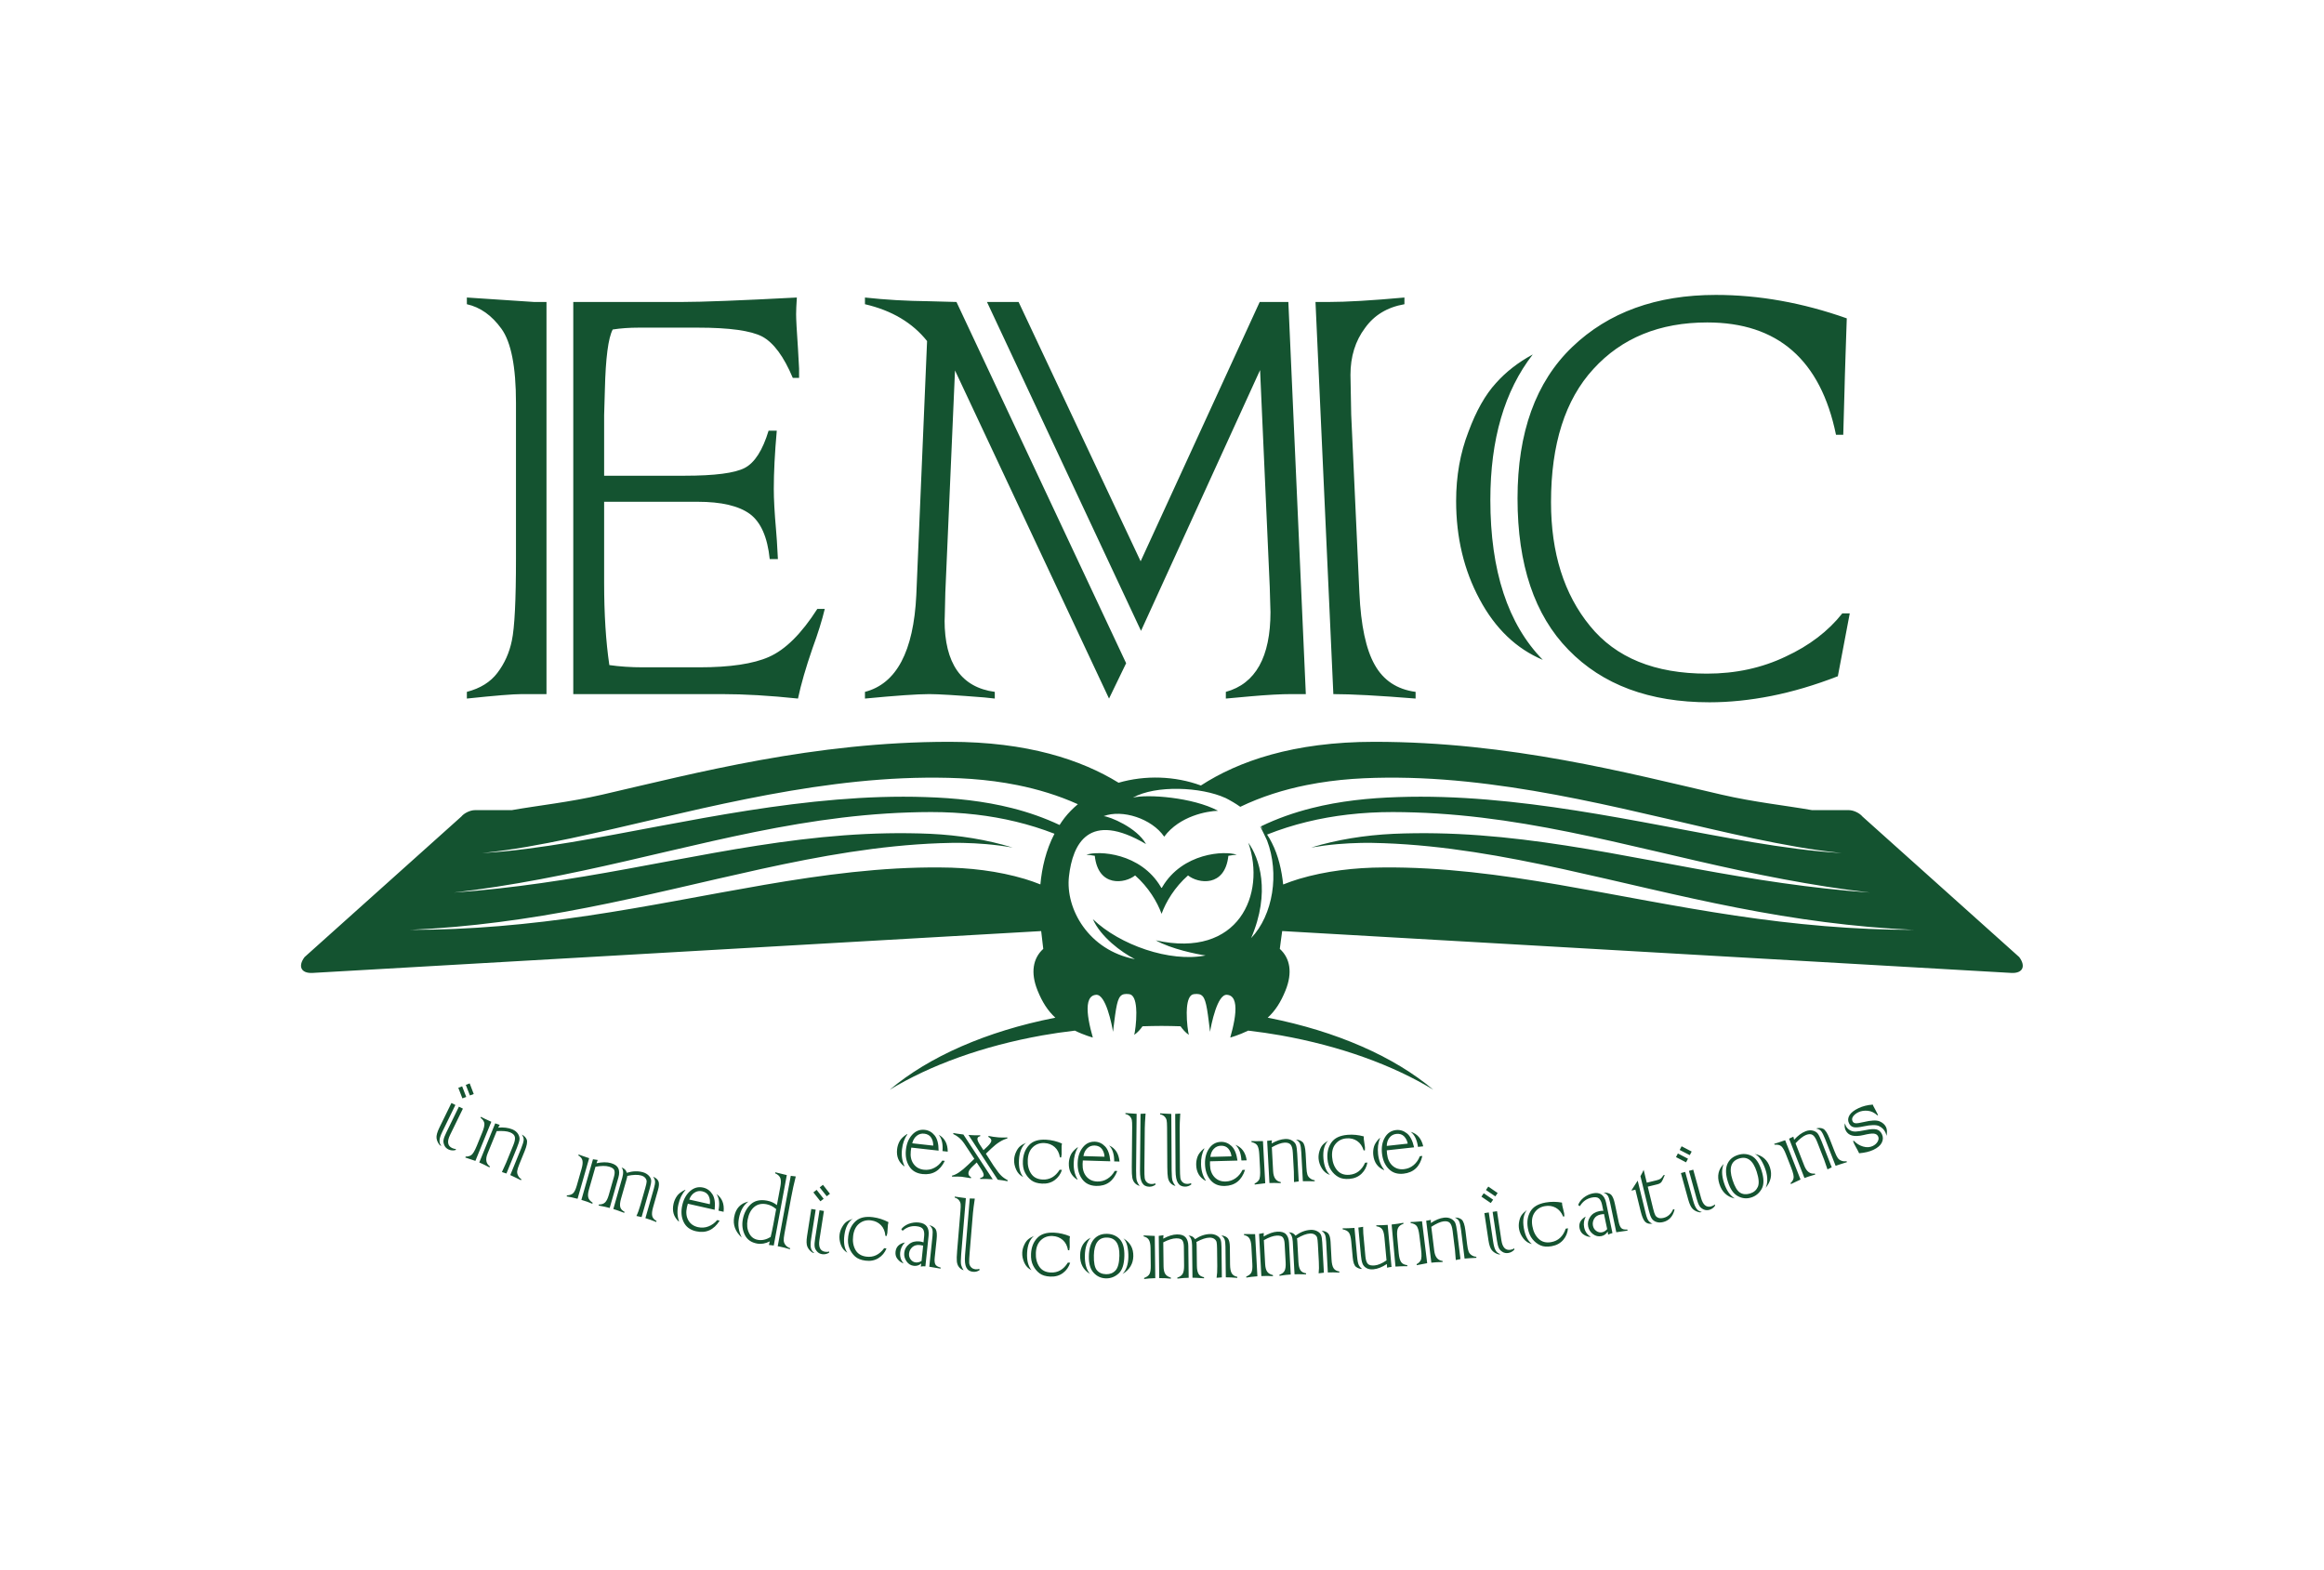 <?xml version="1.0" encoding="utf-8"?>
<!-- Generator: Adobe Illustrator 29.2.1, SVG Export Plug-In . SVG Version: 9.03 Build 55982)  -->
<svg version="1.2" baseProfile="tiny" id="レイヤー_1"
	 xmlns="http://www.w3.org/2000/svg" xmlns:xlink="http://www.w3.org/1999/xlink" x="0px" y="0px"
	 viewBox="0 0 419.528 283.465" overflow="visible" xml:space="preserve">
<g>
	<path fill="#145330" d="M163.275,210.493l-0.05,0.059c-1.001-0.735-1.428-1.763-1.281-3.08
		c0.057-0.511,0.207-0.992,0.452-1.445c0.244-0.453,0.697-0.887,1.36-1.301l0.047,0.059
		c-0.532,0.723-0.858,1.626-0.979,2.71C162.698,208.62,162.849,209.62,163.275,210.493z
		 M169.436,207.726l-4.931-0.551c-0.054,0.354-0.085,0.568-0.094,0.646
		c-0.103,0.921,0.066,1.689,0.507,2.305c0.441,0.609,1.066,0.959,1.874,1.049
		c0.666,0.074,1.288-0.039,1.867-0.341c0.578-0.301,1.058-0.739,1.438-1.313l0.457,0.051
		c-0.86,1.791-2.204,2.584-4.031,2.38c-1.099-0.122-1.902-0.6-2.412-1.431
		c-0.511-0.824-0.701-1.817-0.571-2.979c0.124-1.119,0.505-2.021,1.141-2.703
		c0.627-0.676,1.381-0.965,2.259-0.866c0.709,0.079,1.303,0.414,1.782,1.005
		C169.194,205.561,169.433,206.477,169.436,207.726z M164.679,206.399l3.783,0.422
		c0.021-0.515-0.095-0.986-0.348-1.416c-0.268-0.432-0.692-0.68-1.272-0.744
		c-0.518-0.059-0.974,0.074-1.368,0.396C165.079,205.378,164.814,205.826,164.679,206.399z
		 M171.084,207.91l-0.945-0.105c0.108-1.294-0.123-2.277-0.693-2.95
		C170.533,205.455,171.079,206.474,171.084,207.91z M173.91,204.813l5.299,8.087
		c-0.811-0.061-1.567-0.079-2.271-0.059l0.017-0.191c0.392-0.068,0.599-0.233,0.62-0.496
		c0.02-0.235-0.165-0.644-0.554-1.227l-0.706-1.066l-0.804,0.771
		c-0.435,0.408-0.665,0.778-0.692,1.112c-0.028,0.341,0.129,0.598,0.473,0.769l-0.016,0.192
		c-0.917-0.162-1.481-0.251-1.694-0.269c-0.398-0.033-0.974-0.037-1.727-0.014l0.016-0.192
		c0.712-0.134,1.666-0.774,2.862-1.92l1.153-1.107l-1.841-2.791
		c-0.489-0.741-1.145-1.303-1.964-1.686l0.015-0.181C172.328,204.6,172.933,204.689,173.91,204.813z
		 M180.114,212.974l-5.288-8.086l0.319,0.026c0.562,0.046,1.165,0.057,1.812,0.031l-0.016,0.181
		c-0.312,0.061-0.479,0.208-0.497,0.442c-0.02,0.228,0.12,0.575,0.418,1.043l0.677,1.032
		l0.722-0.681c0.442-0.429,0.675-0.768,0.695-1.016c0.021-0.256-0.157-0.489-0.533-0.699l0.016-0.181
		c0.54,0.123,1.151,0.213,1.834,0.27c0.362,0.029,0.888,0.033,1.576,0.012l-0.016,0.181
		c-0.906,0.24-1.864,0.841-2.873,1.802l-0.99,0.948l1.416,2.21l0.241,0.331
		c0.433,0.65,0.805,1.125,1.116,1.422c0.298,0.297,0.684,0.568,1.156,0.814l-0.016,0.191
		c-0.204-0.045-0.512-0.1-0.926-0.162C180.545,213.024,180.264,212.987,180.114,212.974z M185.218,206.311
		c-0.771,0.629-1.194,1.651-1.273,3.067c-0.074,1.353,0.183,2.392,0.771,3.117
		c-0.577-0.282-1.002-0.727-1.275-1.335c-0.28-0.622-0.403-1.232-0.37-1.83
		c0.026-0.47,0.14-0.921,0.343-1.352c0.195-0.433,0.42-0.763,0.676-0.991
		C184.351,206.752,184.727,206.527,185.218,206.311z M191.289,211.177l0.416,0.023
		c-0.25,0.771-0.688,1.386-1.312,1.844c-0.64,0.472-1.408,0.683-2.306,0.633
		c-0.812-0.045-1.45-0.244-1.916-0.599c-0.479-0.361-0.86-0.829-1.143-1.401
		c-0.297-0.58-0.422-1.291-0.375-2.131c0.064-1.167,0.438-2.11,1.12-2.829
		c0.668-0.72,1.692-1.042,3.073-0.966c0.968,0.054,1.92,0.281,2.854,0.683
		c-0.004,0.071-0.017,0.171-0.038,0.298c-0.012,0.078-0.019,0.142-0.021,0.191
		c-0.014,0.242-0.014,0.567,0,0.975c0.008,0.243,0.009,0.411,0.004,0.504
		c-0.007,0.121-0.035,0.305-0.084,0.552l-0.225-0.012c-0.127-0.793-0.442-1.413-0.946-1.862
		c-0.497-0.441-1.108-0.683-1.834-0.723c-0.826-0.046-1.521,0.194-2.086,0.72
		c-0.571,0.519-0.884,1.279-0.939,2.283c-0.055,0.981,0.142,1.813,0.59,2.495
		c0.441,0.675,1.128,1.037,2.061,1.089C189.47,213.015,190.506,212.426,191.289,211.177z
		 M194.515,212.904l-0.044,0.063c-1.058-0.652-1.566-1.642-1.527-2.967
		c0.016-0.513,0.127-1.005,0.333-1.477c0.207-0.472,0.624-0.941,1.251-1.407l0.053,0.055
		c-0.473,0.764-0.725,1.69-0.758,2.78C193.788,211.084,194.019,212.069,194.515,212.904z
		 M200.433,209.647l-4.96-0.148c-0.024,0.356-0.038,0.573-0.041,0.651
		c-0.027,0.927,0.203,1.679,0.692,2.257c0.489,0.57,1.14,0.868,1.952,0.893
		c0.67,0.021,1.281-0.144,1.834-0.49c0.552-0.348,0.994-0.822,1.326-1.426l0.459,0.014
		c-0.711,1.854-1.986,2.754-3.824,2.698c-1.105-0.032-1.945-0.443-2.521-1.23
		c-0.576-0.78-0.846-1.755-0.812-2.924c0.034-1.125,0.34-2.054,0.918-2.786
		c0.571-0.725,1.299-1.073,2.182-1.047c0.713,0.021,1.332,0.308,1.857,0.858
		C200.015,207.509,200.327,208.403,200.433,209.647z M195.582,208.71l3.805,0.113
		c-0.02-0.514-0.174-0.975-0.461-1.383c-0.302-0.408-0.745-0.621-1.329-0.639
		c-0.52-0.016-0.964,0.152-1.331,0.506C195.898,207.661,195.671,208.128,195.582,208.71z
		 M202.089,209.697l-0.951-0.028c0.003-1.298-0.307-2.26-0.93-2.885
		C201.341,207.295,201.968,208.267,202.089,209.697z M205.183,201.076l-0.097,10.201
		c-0.009,0.969,0.038,1.604,0.143,1.904c0.104,0.308,0.271,0.612,0.504,0.914
		c-0.391-0.118-0.691-0.303-0.903-0.554c-0.212-0.237-0.354-0.557-0.43-0.956
		c-0.067-0.357-0.097-0.992-0.089-1.904l0.068-7.164c0.006-0.649-0.015-1.088-0.062-1.316
		c-0.055-0.257-0.181-0.486-0.378-0.688c-0.198-0.202-0.457-0.333-0.777-0.393l0.002-0.182
		c0.221,0.002,0.56,0.026,1.015,0.073C204.406,201.036,204.741,201.057,205.183,201.076z
		 M208.55,213.63l0.052,0.225c-0.338,0.261-0.714,0.389-1.127,0.385
		c-0.585-0.005-1.014-0.234-1.287-0.686c-0.274-0.444-0.406-1.198-0.396-2.261l0.097-10.211
		c0.428-0.011,0.73-0.025,0.909-0.045c-0.09,1.218-0.138,2.095-0.143,2.629l-0.068,7.164
		c-0.008,0.877,0.008,1.477,0.048,1.797c0.039,0.329,0.169,0.594,0.388,0.796
		c0.212,0.216,0.511,0.325,0.896,0.329C208.124,213.754,208.335,213.713,208.55,213.63z
		 M211.443,201.096l0.062,10.202c0.007,0.969,0.063,1.604,0.173,1.902
		c0.108,0.306,0.281,0.607,0.519,0.905c-0.393-0.111-0.697-0.291-0.912-0.54
		c-0.216-0.233-0.363-0.55-0.444-0.948c-0.073-0.356-0.113-0.99-0.119-1.903l-0.043-7.164
		c-0.005-0.648-0.032-1.087-0.083-1.315c-0.059-0.256-0.188-0.483-0.39-0.682
		s-0.462-0.325-0.783-0.38l-0.001-0.182c0.221-0.002,0.56,0.018,1.017,0.058
		C210.666,201.069,211.001,201.085,211.443,201.096z M215.006,213.597l0.055,0.224
		c-0.334,0.266-0.707,0.4-1.12,0.403c-0.585,0.003-1.018-0.219-1.299-0.666
		c-0.28-0.44-0.424-1.191-0.431-2.254l-0.062-10.212c0.428-0.017,0.73-0.036,0.909-0.059
		c-0.071,1.219-0.105,2.096-0.102,2.631l0.044,7.164c0.005,0.877,0.03,1.476,0.075,1.796
		c0.044,0.328,0.178,0.591,0.4,0.789c0.215,0.213,0.515,0.318,0.899,0.315
		C214.582,213.728,214.792,213.684,215.006,213.597z M217.668,213.104l-0.041,0.065
		c-1.092-0.592-1.656-1.551-1.69-2.876c-0.014-0.513,0.069-1.011,0.249-1.493
		s0.569-0.975,1.17-1.476l0.055,0.053c-0.429,0.788-0.628,1.728-0.6,2.818
		C216.841,211.328,217.126,212.298,217.668,213.104z M223.393,209.519l-4.96,0.131
		c-0.005,0.357-0.006,0.574-0.004,0.652c0.024,0.927,0.297,1.665,0.818,2.215
		c0.521,0.542,1.187,0.803,1.999,0.781c0.67-0.018,1.271-0.215,1.803-0.593
		s0.947-0.877,1.244-1.498l0.46-0.013c-0.606,1.892-1.829,2.861-3.667,2.91
		c-1.105,0.029-1.967-0.333-2.586-1.087c-0.618-0.747-0.943-1.704-0.974-2.873
		c-0.03-1.126,0.224-2.07,0.76-2.834c0.528-0.755,1.235-1.145,2.119-1.168
		c0.712-0.019,1.347,0.231,1.902,0.752C222.856,207.409,223.218,208.283,223.393,209.519z
		 M218.498,208.857l3.805-0.101c-0.049-0.512-0.229-0.964-0.538-1.354
		c-0.324-0.392-0.778-0.579-1.362-0.563c-0.521,0.014-0.954,0.207-1.301,0.58
		C218.755,207.79,218.554,208.271,218.498,208.857z M225.05,209.476l-0.951,0.024
		c-0.07-1.296-0.434-2.238-1.091-2.827C224.168,207.12,224.849,208.055,225.05,209.476z
		 M227.988,206.001l0.413,7.613c-0.731,0.075-1.366,0.153-1.904,0.232l-0.011-0.192
		c0.314-0.124,0.571-0.331,0.77-0.62s0.27-0.961,0.212-2.015l-0.143-2.626
		c-0.038-0.712-0.148-1.234-0.331-1.567c-0.188-0.311-0.546-0.527-1.074-0.648l-0.01-0.182
		C226.247,206.021,226.939,206.023,227.988,206.001z M229.159,213.574l-0.413-7.613
		c0.377-0.034,0.66-0.067,0.852-0.1l-0.044,0.57c0.865-0.497,1.679-0.766,2.44-0.808
		c0.491-0.026,0.918,0.072,1.28,0.295c0.354,0.23,0.584,0.5,0.686,0.809
		c0.104,0.316,0.174,0.833,0.213,1.553l0.271,5.008c-0.291,0.029-0.574,0.066-0.851,0.11
		c0.002-0.893-0.007-1.517-0.026-1.873l-0.185-3.406c-0.038-0.697-0.164-1.184-0.379-1.457
		c-0.223-0.28-0.601-0.406-1.135-0.378c-0.569,0.031-1.329,0.308-2.278,0.831l0.235,4.346
		c0.062,1.139,0.519,1.785,1.369,1.938l0.011,0.192C230.347,213.552,229.665,213.546,229.159,213.574z
		 M235.192,213.246l-0.283-5.211c-0.039-0.719-0.116-1.235-0.233-1.551
		c-0.108-0.286-0.351-0.534-0.726-0.742c0.485,0.01,0.883,0.155,1.19,0.438
		c0.309,0.291,0.492,0.977,0.551,2.059l0.135,2.488c0.034,0.612,0.093,1.044,0.178,1.297
		c0.079,0.273,0.242,0.504,0.487,0.69c0.239,0.194,0.517,0.312,0.833,0.352l0.011,0.192
		c-0.236-0.009-0.628-0.015-1.174-0.017C235.615,213.24,235.292,213.242,235.192,213.246z
		 M239.746,205.92c-0.677,0.729-0.957,1.799-0.84,3.213c0.111,1.35,0.508,2.344,1.19,2.981
		c-0.61-0.2-1.093-0.582-1.447-1.146c-0.362-0.578-0.568-1.166-0.617-1.763
		c-0.039-0.469,0.013-0.931,0.154-1.386c0.134-0.455,0.312-0.812,0.533-1.074
		C238.948,206.476,239.29,206.202,239.746,205.92z M246.427,209.908l0.416-0.034
		c-0.142,0.799-0.49,1.468-1.047,2.007c-0.569,0.555-1.302,0.869-2.197,0.943
		c-0.81,0.066-1.47-0.044-1.979-0.33c-0.525-0.293-0.967-0.704-1.325-1.232
		c-0.373-0.534-0.594-1.221-0.663-2.059c-0.097-1.165,0.145-2.151,0.722-2.957
		c0.562-0.805,1.533-1.264,2.912-1.377c0.966-0.08,1.939,0.015,2.921,0.284
		c0.006,0.071,0.007,0.171,0.003,0.301c-0.001,0.078,0.001,0.143,0.005,0.192
		c0.021,0.241,0.064,0.563,0.134,0.965c0.041,0.24,0.065,0.406,0.073,0.499
		c0.01,0.12,0.007,0.307-0.008,0.559l-0.224,0.019c-0.235-0.768-0.633-1.34-1.193-1.715
		c-0.553-0.37-1.191-0.524-1.916-0.465c-0.824,0.068-1.479,0.401-1.967,0.999
		c-0.495,0.592-0.701,1.389-0.618,2.391c0.081,0.98,0.39,1.777,0.927,2.391
		c0.529,0.607,1.26,0.873,2.19,0.796C244.878,211.978,245.822,211.252,246.427,209.908z
		 M249.864,211.175l-0.035,0.068c-1.138-0.499-1.779-1.407-1.925-2.726
		c-0.056-0.51-0.015-1.013,0.125-1.509c0.139-0.496,0.486-1.019,1.043-1.567l0.059,0.048
		c-0.361,0.821-0.482,1.774-0.362,2.858C248.892,209.474,249.258,210.417,249.864,211.175z
		 M255.271,207.126l-4.932,0.543c0.024,0.355,0.041,0.572,0.05,0.65
		c0.102,0.922,0.435,1.635,0.999,2.139c0.563,0.497,1.25,0.702,2.058,0.612
		c0.666-0.073,1.248-0.319,1.747-0.74s0.871-0.953,1.115-1.597l0.457-0.051
		c-0.446,1.936-1.584,3.004-3.412,3.205c-1.099,0.121-1.987-0.169-2.667-0.868
		c-0.679-0.692-1.082-1.62-1.21-2.782c-0.123-1.12,0.051-2.082,0.521-2.887
		c0.465-0.797,1.137-1.244,2.015-1.341c0.709-0.078,1.361,0.119,1.959,0.592
		C254.56,205.068,254.994,205.91,255.271,207.126z M250.338,206.873l3.784-0.416
		c-0.092-0.507-0.309-0.941-0.649-1.306c-0.355-0.362-0.824-0.512-1.404-0.448
		c-0.518,0.057-0.934,0.285-1.248,0.686S250.345,206.285,250.338,206.873z M256.919,206.946
		l-0.946,0.104c-0.177-1.285-0.618-2.194-1.322-2.727C255.844,204.672,256.6,205.546,256.919,206.946
		z M79.311,203.587l2.177-4.459l0.721,0.352l-2.341,4.796c-0.344,0.704-0.52,1.242-0.525,1.611
		c-0.019,0.38,0.097,0.714,0.345,1.001l-0.298-0.146c-0.336-0.401-0.531-0.83-0.587-1.285
		C78.751,205.011,78.921,204.388,79.311,203.587z M80.587,204.412l2.256-4.623l0.721,0.353l-2.326,4.766
		c-0.569,1.167-0.447,1.948,0.366,2.345c0.263,0.129,0.502,0.182,0.719,0.161l-0.103,0.211
		c-0.458,0.109-0.883,0.069-1.273-0.121c-0.359-0.176-0.606-0.432-0.744-0.768
		c-0.153-0.353-0.196-0.68-0.129-0.979C80.128,205.45,80.299,205.001,80.587,204.412z
		 M83.425,196.112l0.74,1.92l-0.695,0.255l-0.736-1.905L83.425,196.112z M84.787,195.586l0.731,1.916
		l-0.687,0.26l-0.745-1.91L84.787,195.586z M88.694,202.513l-2.878,7.061
		c-0.693-0.244-1.3-0.445-1.82-0.604l0.072-0.178c0.337,0.021,0.657-0.056,0.961-0.232
		c0.303-0.177,0.653-0.754,1.052-1.73l0.992-2.437c0.269-0.66,0.393-1.18,0.369-1.559
		c-0.037-0.361-0.269-0.71-0.694-1.045l0.069-0.168C87.111,201.787,87.737,202.084,88.694,202.513z
		 M86.519,209.861l2.877-7.061c0.355,0.129,0.627,0.22,0.812,0.272l-0.283,0.497
		c0.995-0.08,1.846,0.024,2.552,0.312c0.456,0.186,0.8,0.456,1.031,0.812
		c0.223,0.36,0.314,0.702,0.275,1.024c-0.042,0.329-0.198,0.828-0.47,1.494l-1.893,4.645
		c-0.276-0.097-0.549-0.185-0.816-0.264c0.382-0.806,0.641-1.374,0.775-1.704l1.287-3.159
		c0.264-0.647,0.356-1.141,0.279-1.479c-0.081-0.349-0.369-0.624-0.864-0.826
		c-0.528-0.215-1.333-0.289-2.415-0.222l-1.643,4.03c-0.431,1.057-0.294,1.836,0.41,2.338
		l-0.073,0.179C87.602,210.348,86.988,210.051,86.519,209.861z M92.115,212.14l1.969-4.832
		c0.271-0.667,0.422-1.168,0.45-1.502c0.024-0.306-0.088-0.633-0.339-0.981
		c0.436,0.216,0.732,0.518,0.89,0.905c0.155,0.394,0.028,1.093-0.381,2.097l-0.94,2.307
		c-0.231,0.568-0.362,0.984-0.393,1.249c-0.046,0.281,0.003,0.56,0.146,0.833
		c0.133,0.277,0.334,0.502,0.603,0.673l-0.072,0.178c-0.21-0.108-0.562-0.28-1.054-0.516
		C92.5,212.315,92.207,212.178,92.115,212.14z M106.356,209.087l-2.095,7.331
		c-0.792-0.212-1.448-0.354-1.968-0.429l0.053-0.186c0.526-0.027,0.908-0.167,1.143-0.419
		c0.235-0.251,0.443-0.696,0.626-1.333l0.881-3.085c0.176-0.617,0.224-1.107,0.143-1.472
		c-0.082-0.364-0.326-0.664-0.733-0.899l0.05-0.175C104.552,208.472,105.185,208.694,106.356,209.087z
		 M104.951,216.615l2.094-7.331c0.375,0.062,0.66,0.104,0.854,0.122
		c-0.1,0.245-0.175,0.443-0.225,0.592c1.033-0.217,1.903-0.224,2.609-0.022
		c0.685,0.196,1.13,0.508,1.333,0.938c0.2,0.442,0.208,0.985,0.024,1.63l-1.58,5.532
		c-0.515-0.147-1.181-0.293-1.999-0.438l0.053-0.186c0.496,0.001,0.875-0.132,1.137-0.398
		c0.253-0.261,0.468-0.704,0.646-1.327l0.931-3.26c0.148-0.521,0.168-0.927,0.059-1.218
		c-0.106-0.275-0.428-0.489-0.962-0.642c-0.59-0.169-1.4-0.159-2.433,0.028l-1.181,4.133
		c-0.166,0.583-0.206,1.046-0.119,1.39c0.084,0.357,0.347,0.682,0.791,0.971l-0.053,0.186
		C106.338,217.055,105.678,216.823,104.951,216.615z M110.72,218.262l1.618-5.665
		c0.238-0.837,0.191-1.45-0.142-1.842c0.52,0.178,0.839,0.502,0.956,0.974
		c1.042-0.325,2.016-0.359,2.92-0.101c0.426,0.121,0.777,0.329,1.057,0.624
		c0.272,0.293,0.414,0.589,0.425,0.889c0.013,0.293-0.064,0.73-0.23,1.313l-1.504,5.265
		c-0.319-0.077-0.63-0.144-0.933-0.2c0.249-0.507,0.487-1.162,0.717-1.964l0.872-3.054
		c0.162-0.568,0.248-0.96,0.257-1.172c0.011-0.22-0.067-0.438-0.235-0.657
		c-0.169-0.211-0.418-0.364-0.747-0.458c-0.617-0.176-1.455-0.151-2.512,0.072
		c0.01,0.069-0.031,0.266-0.124,0.588l-1.007,3.526c-0.183,0.638-0.229,1.14-0.141,1.506
		c0.085,0.351,0.344,0.64,0.775,0.866l-0.053,0.186C111.698,218.586,111.042,218.354,110.72,218.262z
		 M116.509,219.915l1.521-5.326c0.167-0.582,0.24-1.01,0.222-1.282
		c-0.017-0.279-0.133-0.572-0.35-0.878c0.516,0.221,0.84,0.511,0.976,0.867
		c0.128,0.355,0.096,0.873-0.099,1.552l-0.875,3.063c-0.197,0.692-0.253,1.226-0.167,1.599
		s0.348,0.678,0.784,0.913l-0.053,0.186C117.703,220.301,117.05,220.071,116.509,219.915z
		 M122.577,220.468l-0.056,0.054c-0.914-0.842-1.225-1.91-0.933-3.203
		c0.113-0.501,0.316-0.963,0.609-1.387c0.293-0.423,0.792-0.804,1.497-1.142l0.04,0.063
		c-0.609,0.659-1.034,1.521-1.274,2.585C122.212,218.544,122.25,219.554,122.577,220.468z
		 M129.008,218.402l-4.84-1.093c-0.093,0.345-0.147,0.555-0.165,0.631
		c-0.204,0.904-0.121,1.687,0.249,2.348c0.371,0.654,0.953,1.07,1.745,1.249
		c0.654,0.148,1.285,0.104,1.894-0.131c0.608-0.235,1.134-0.618,1.574-1.146l0.449,0.101
		c-1.053,1.685-2.477,2.324-4.271,1.919c-1.078-0.243-1.824-0.806-2.238-1.689
		c-0.416-0.875-0.496-1.884-0.238-3.024c0.248-1.099,0.726-1.951,1.433-2.56
		c0.699-0.602,1.479-0.806,2.342-0.611c0.695,0.157,1.249,0.557,1.659,1.197
		C129.006,216.223,129.142,217.161,129.008,218.402z M124.426,216.556l3.713,0.838
		c0.078-0.508,0.016-0.99-0.188-1.445c-0.219-0.459-0.612-0.752-1.183-0.881
		c-0.508-0.115-0.976-0.034-1.403,0.242S124.624,216.001,124.426,216.556z M130.624,218.767
		l-0.928-0.21c0.251-1.273,0.13-2.276-0.362-3.009C130.349,216.267,130.778,217.34,130.624,218.767z
		 M135.101,216.924c-0.885,0.626-1.457,1.644-1.719,3.053c-0.218,1.178-0.046,2.322,0.517,3.435
		c-1.173-1.065-1.628-2.307-1.365-3.723C132.817,218.154,133.674,217.232,135.101,216.924z
		 M142.034,212.141l-2.356,12.711c-0.401-0.06-0.693-0.092-0.873-0.097
		c0.062-0.22,0.113-0.436,0.152-0.646c-0.778,0.399-1.549,0.528-2.312,0.387
		c-1.045-0.193-1.774-0.713-2.19-1.559c-0.429-0.855-0.549-1.795-0.359-2.818
		c0.2-1.079,0.663-1.969,1.387-2.668c0.725-0.699,1.718-0.933,2.979-0.698
		c0.687,0.127,1.281,0.396,1.785,0.809l0.632-3.406c0.118-0.638,0.112-1.136-0.018-1.493
		c-0.144-0.359-0.457-0.643-0.94-0.849l0.033-0.179C140.638,211.813,141.331,211.982,142.034,212.141z
		 M139.588,221.117l0.525-2.839c-0.55-0.473-1.138-0.766-1.761-0.882
		c-0.884-0.163-1.622,0.008-2.217,0.514c-0.594,0.507-0.985,1.268-1.173,2.284
		c-0.171,0.918-0.087,1.717,0.252,2.396c0.328,0.692,0.856,1.105,1.586,1.24
		c0.75,0.14,1.521-0.033,2.314-0.517C139.278,222.668,139.435,221.936,139.588,221.117z M140.761,225.053
		l-0.368-0.068l2.356-12.712c0.225,0.042,0.525,0.08,0.903,0.113
		c-0.319,1.253-0.597,2.515-0.831,3.783l-1.209,6.519c-0.11,0.596-0.154,1.03-0.132,1.302
		c0.024,0.295,0.139,0.562,0.34,0.803c0.207,0.256,0.478,0.437,0.813,0.543l-0.035,0.188
		C141.851,225.298,141.237,225.141,140.761,225.053z M145.689,223.16l0.764-4.903l0.793,0.124
		l-0.822,5.272c-0.121,0.774-0.13,1.34-0.026,1.695c0.095,0.368,0.303,0.652,0.625,0.854
		l-0.328-0.051c-0.438-0.285-0.752-0.637-0.939-1.056C145.574,224.685,145.552,224.039,145.689,223.16
		z M147.414,214.802l1.273,1.617l-0.589,0.449l-1.266-1.604L147.414,214.802z M147.151,223.571
		l0.792-5.082l0.792,0.124l-0.816,5.24c-0.2,1.282,0.147,1.993,1.042,2.132
		c0.288,0.046,0.533,0.026,0.734-0.059l-0.036,0.232c-0.406,0.24-0.823,0.326-1.253,0.26
		c-0.395-0.062-0.707-0.233-0.938-0.514c-0.25-0.292-0.388-0.591-0.412-0.898
		C147.018,224.698,147.05,224.219,147.151,223.571z M148.561,213.899l1.263,1.615l-0.578,0.45
		l-1.276-1.605L148.561,213.899z M153.93,220.024c-0.815,0.568-1.315,1.557-1.501,2.963
		c-0.177,1.343,0.001,2.398,0.533,3.165c-0.555-0.324-0.945-0.8-1.172-1.427
		c-0.231-0.642-0.309-1.259-0.23-1.853c0.062-0.467,0.209-0.907,0.443-1.322
		c0.228-0.416,0.478-0.729,0.749-0.938C153.032,220.398,153.425,220.202,153.93,220.024z
		 M159.616,225.334l0.413,0.054c-0.307,0.751-0.789,1.331-1.447,1.74
		c-0.674,0.422-1.456,0.574-2.347,0.457c-0.806-0.105-1.428-0.353-1.865-0.741
		c-0.451-0.397-0.796-0.892-1.034-1.484c-0.252-0.601-0.323-1.318-0.213-2.152
		c0.152-1.159,0.596-2.071,1.33-2.737c0.721-0.667,1.767-0.911,3.138-0.73
		c0.961,0.126,1.893,0.425,2.794,0.896c-0.009,0.07-0.029,0.168-0.06,0.294
		c-0.018,0.076-0.029,0.14-0.036,0.189c-0.031,0.24-0.057,0.563-0.073,0.972
		c-0.011,0.243-0.022,0.41-0.034,0.502c-0.016,0.12-0.058,0.302-0.126,0.545l-0.223-0.029
		c-0.067-0.8-0.335-1.442-0.803-1.929c-0.462-0.478-1.054-0.764-1.774-0.859
		c-0.82-0.107-1.531,0.079-2.134,0.561c-0.609,0.474-0.979,1.209-1.11,2.206
		c-0.128,0.975,0.005,1.819,0.4,2.533c0.389,0.705,1.047,1.119,1.973,1.24
		C157.664,227.03,158.741,226.521,159.616,225.334z M163.364,224.302
		c-0.506,0.514-0.793,1.104-0.862,1.77c-0.082,0.787,0.127,1.462,0.627,2.022
		c-0.422-0.145-0.782-0.4-1.081-0.769c-0.312-0.362-0.442-0.806-0.388-1.331
		C161.756,225.08,162.324,224.516,163.364,224.302z M166.71,224.286l0.117-1.128
		c0.054-0.51-0.008-0.922-0.183-1.233c-0.184-0.306-0.58-0.491-1.189-0.555
		c-0.95-0.1-1.789,0.175-2.516,0.823l-0.239-0.283c0.309-0.419,0.762-0.744,1.36-0.977
		c0.596-0.217,1.198-0.294,1.809-0.229c1.325,0.139,1.913,0.931,1.762,2.377l-0.578,5.53
		c-0.327-0.02-0.604-0.006-0.832,0.042l0.091-0.56c-0.394,0.339-0.835,0.482-1.324,0.431
		c-0.561-0.059-1.005-0.327-1.335-0.806c-0.337-0.479-0.477-0.996-0.419-1.549
		c0.066-0.639,0.357-1.16,0.873-1.564c0.501-0.406,1.131-0.57,1.89-0.491
		C166.237,224.14,166.475,224.198,166.71,224.286z M166.358,227.647l0.29-2.775
		c-0.231-0.053-0.428-0.088-0.591-0.105c-0.561-0.059-1.015,0.066-1.362,0.374
		c-0.348,0.315-0.545,0.695-0.592,1.143c-0.042,0.404,0.053,0.762,0.285,1.072
		c0.238,0.326,0.549,0.51,0.933,0.549C165.661,227.94,166.007,227.854,166.358,227.647z
		 M169.784,229.027l-2.029-0.342l0.577-5.52c0.059-0.56,0.048-0.977-0.031-1.25
		c-0.092-0.282-0.277-0.534-0.555-0.757c0.604,0.185,0.999,0.448,1.186,0.79
		c0.186,0.35,0.235,0.946,0.146,1.789l-0.343,3.287c-0.059,0.56-0.022,0.969,0.108,1.226
		c0.123,0.257,0.443,0.452,0.96,0.585L169.784,229.027z M174.357,216.302l-0.847,10.167
		c-0.081,0.966-0.08,1.603,0.002,1.91c0.081,0.314,0.227,0.63,0.436,0.948
		c-0.381-0.146-0.668-0.353-0.86-0.619c-0.193-0.252-0.312-0.58-0.358-0.984
		c-0.041-0.361-0.023-0.997,0.052-1.906l0.595-7.14c0.054-0.646,0.065-1.086,0.034-1.317
		c-0.035-0.26-0.145-0.498-0.326-0.714c-0.183-0.215-0.432-0.364-0.746-0.448l0.015-0.181
		c0.221,0.018,0.556,0.067,1.007,0.147C173.585,216.206,173.918,216.251,174.357,216.302z
		 M176.792,229.071l0.034,0.228c-0.355,0.235-0.739,0.336-1.151,0.302
		c-0.583-0.049-0.994-0.309-1.233-0.779c-0.24-0.463-0.316-1.224-0.229-2.283l0.848-10.177
		c0.428,0.021,0.73,0.029,0.91,0.022c-0.18,1.208-0.291,2.079-0.336,2.611l-0.594,7.141
		c-0.073,0.873-0.102,1.472-0.086,1.795c0.016,0.331,0.125,0.604,0.329,0.821
		c0.195,0.231,0.484,0.362,0.868,0.395C176.358,229.163,176.571,229.138,176.792,229.071z
		 M186.661,223.118c-0.766,0.635-1.182,1.66-1.25,3.077c-0.064,1.353,0.199,2.39,0.793,3.11
		c-0.579-0.277-1.008-0.719-1.285-1.325c-0.284-0.62-0.412-1.229-0.384-1.827
		c0.022-0.47,0.134-0.922,0.333-1.354c0.191-0.434,0.414-0.766,0.668-0.996
		C185.798,223.565,186.173,223.337,186.661,223.118z M192.768,227.939l0.417,0.02
		c-0.244,0.773-0.677,1.392-1.299,1.854c-0.637,0.477-1.403,0.692-2.301,0.649
		c-0.812-0.038-1.451-0.233-1.92-0.584c-0.482-0.358-0.867-0.823-1.154-1.394
		c-0.3-0.578-0.431-1.287-0.39-2.128c0.056-1.168,0.422-2.113,1.099-2.838
		c0.663-0.725,1.686-1.054,3.066-0.987c0.969,0.046,1.922,0.267,2.859,0.661
		c-0.004,0.071-0.016,0.171-0.036,0.298c-0.011,0.078-0.018,0.143-0.02,0.192
		c-0.012,0.242-0.01,0.566,0.007,0.975c0.01,0.243,0.013,0.411,0.008,0.503
		c-0.006,0.121-0.032,0.306-0.08,0.553l-0.225-0.011c-0.133-0.791-0.453-1.409-0.96-1.854
		c-0.5-0.438-1.113-0.675-1.84-0.71c-0.826-0.039-1.519,0.206-2.08,0.735
		c-0.567,0.522-0.875,1.286-0.923,2.29c-0.047,0.982,0.155,1.813,0.608,2.491
		c0.446,0.671,1.136,1.029,2.068,1.073C190.963,229.79,191.994,229.194,192.768,227.939z
		 M196.904,223.438c-0.679,0.719-1.034,1.795-1.066,3.228s0.274,2.538,0.92,3.315
		c-1.218-0.727-1.809-1.853-1.774-3.377C195.017,225.1,195.657,224.044,196.904,223.438z
		 M196.562,226.788c0.03-1.383,0.335-2.406,0.913-3.07c0.586-0.672,1.378-0.996,2.375-0.974
		c0.927,0.021,1.687,0.341,2.278,0.96c0.592,0.62,0.873,1.628,0.842,3.024
		c-0.035,1.533-0.383,2.595-1.045,3.186c-0.67,0.599-1.432,0.888-2.287,0.869
		c-0.877-0.021-1.614-0.357-2.213-1.013C196.82,229.122,196.532,228.128,196.562,226.788z
		 M197.464,226.638c-0.029,1.304,0.15,2.192,0.539,2.664c0.389,0.473,0.95,0.717,1.685,0.733
		c0.691,0.016,1.256-0.214,1.694-0.689c0.432-0.475,0.662-1.354,0.69-2.637
		c0.049-2.16-0.697-3.257-2.236-3.291C198.304,223.383,197.513,224.456,197.464,226.638z
		 M202.641,229.995c0.672-0.719,1.022-1.73,1.052-3.035c0.016-0.706-0.048-1.37-0.19-1.994
		c-0.149-0.638-0.389-1.106-0.717-1.406c1.231,0.72,1.831,1.795,1.799,3.228
		C204.554,228.162,203.905,229.232,202.641,229.995z M208.46,223.122l0.09,7.624
		c-0.82,0.023-1.489,0.074-2.009,0.152l-0.002-0.193c0.496-0.177,0.821-0.419,0.975-0.728
		s0.227-0.794,0.219-1.457l-0.038-3.208c-0.008-0.642-0.103-1.125-0.284-1.451
		c-0.183-0.325-0.502-0.543-0.96-0.651l-0.002-0.182C206.556,223.049,207.226,223.08,208.46,223.122z
		 M209.266,230.738l-0.089-7.623c0.377-0.048,0.662-0.09,0.854-0.128
		c-0.025,0.264-0.041,0.475-0.046,0.632c0.928-0.503,1.759-0.759,2.493-0.768
		c0.713-0.009,1.229,0.164,1.546,0.517c0.318,0.367,0.481,0.886,0.489,1.556l0.067,5.753
		c-0.534,0.006-1.215,0.057-2.041,0.151l-0.002-0.192c0.476-0.141,0.801-0.376,0.976-0.706
		c0.167-0.323,0.247-0.809,0.239-1.457l-0.039-3.39c-0.007-0.542-0.104-0.937-0.292-1.184
		c-0.182-0.233-0.55-0.347-1.105-0.34c-0.613,0.007-1.388,0.248-2.323,0.722l0.051,4.299
		c0.007,0.605,0.102,1.062,0.283,1.365c0.182,0.319,0.526,0.554,1.035,0.705l0.002,0.192
		C210.721,230.764,210.021,230.729,209.266,230.738z M215.265,230.667l-0.069-5.892
		c-0.01-0.869-0.23-1.444-0.662-1.725c0.55,0.022,0.947,0.242,1.195,0.66
		c0.905-0.609,1.828-0.92,2.77-0.931c0.441-0.006,0.839,0.093,1.19,0.296
		c0.345,0.203,0.564,0.446,0.661,0.73c0.096,0.276,0.147,0.718,0.154,1.324l0.064,5.475
		c-0.328,0.018-0.646,0.043-0.951,0.075c0.093-0.558,0.135-1.253,0.125-2.087l-0.037-3.176
		c-0.007-0.592-0.037-0.99-0.089-1.197c-0.053-0.213-0.19-0.4-0.413-0.562
		c-0.223-0.154-0.505-0.229-0.848-0.226c-0.642,0.008-1.437,0.271-2.386,0.787
		c0.029,0.064,0.046,0.264,0.05,0.599l0.043,3.668c0.008,0.663,0.106,1.157,0.295,1.482
		c0.183,0.312,0.513,0.515,0.991,0.609l0.003,0.192C216.295,230.699,215.6,230.663,215.265,230.667z
		 M221.284,230.597l-0.064-5.539c-0.008-0.605-0.059-1.036-0.154-1.292
		c-0.096-0.263-0.291-0.51-0.586-0.741c0.557,0.064,0.95,0.249,1.183,0.553
		c0.225,0.304,0.341,0.809,0.35,1.515l0.037,3.186c0.008,0.721,0.107,1.247,0.297,1.58
		c0.188,0.333,0.526,0.55,1.013,0.65l0.002,0.192C222.539,230.625,221.848,230.59,221.284,230.597z
		 M226.572,222.796l0.412,7.613c-0.817,0.059-1.484,0.138-2,0.237l-0.011-0.192
		c0.489-0.198,0.804-0.454,0.943-0.769s0.192-0.803,0.156-1.465l-0.173-3.203
		c-0.035-0.641-0.15-1.12-0.346-1.438c-0.196-0.318-0.524-0.521-0.986-0.611l-0.01-0.182
		C224.666,222.803,225.338,222.806,226.572,222.796z M227.7,230.371l-0.413-7.613
		c0.375-0.063,0.658-0.118,0.849-0.164c-0.015,0.265-0.021,0.476-0.02,0.633
		c0.906-0.542,1.726-0.832,2.459-0.872c0.711-0.038,1.233,0.112,1.566,0.451
		c0.333,0.353,0.518,0.864,0.554,1.533l0.312,5.744c-0.534,0.029-1.212,0.108-2.032,0.239
		l-0.011-0.192c0.47-0.161,0.784-0.41,0.944-0.747c0.154-0.33,0.213-0.818,0.178-1.467
		l-0.183-3.385c-0.029-0.541-0.144-0.931-0.342-1.17c-0.191-0.226-0.564-0.323-1.119-0.293
		c-0.612,0.033-1.376,0.307-2.29,0.82l0.232,4.292c0.032,0.605,0.146,1.057,0.341,1.353
		c0.195,0.311,0.55,0.531,1.063,0.66l0.011,0.192C229.154,230.335,228.454,230.33,227.7,230.371z
		 M233.69,230.046l-0.319-5.883c-0.047-0.868-0.291-1.434-0.734-1.695
		c0.55-0.001,0.957,0.202,1.222,0.608c0.879-0.647,1.788-0.996,2.728-1.047
		c0.441-0.024,0.843,0.058,1.202,0.245c0.354,0.188,0.584,0.422,0.691,0.701
		c0.107,0.273,0.178,0.712,0.211,1.317l0.296,5.467c-0.327,0.031-0.643,0.07-0.947,0.115
		c0.07-0.561,0.082-1.257,0.037-2.09l-0.172-3.172c-0.032-0.591-0.078-0.987-0.14-1.191
		c-0.062-0.211-0.207-0.393-0.437-0.544c-0.229-0.145-0.515-0.208-0.855-0.189
		c-0.641,0.035-1.425,0.331-2.352,0.888c0.032,0.062,0.058,0.261,0.075,0.596l0.198,3.662
		c0.036,0.662,0.155,1.152,0.358,1.47c0.194,0.304,0.533,0.492,1.016,0.565l0.011,0.192
		C234.721,230.034,234.024,230.029,233.69,230.046z M239.701,229.721l-0.299-5.531
		c-0.033-0.604-0.103-1.033-0.209-1.284c-0.106-0.258-0.312-0.497-0.617-0.716
		c0.56,0.041,0.961,0.208,1.205,0.502c0.237,0.294,0.375,0.794,0.413,1.498l0.173,3.183
		c0.039,0.719,0.159,1.24,0.363,1.564c0.203,0.325,0.549,0.527,1.039,0.608l0.011,0.191
		C240.957,229.696,240.264,229.691,239.701,229.721z M242.384,221.934l-0.017-0.182
		c0.646,0.006,1.358-0.021,2.141-0.077l0.468,5.111c0.073,0.803,0.179,1.337,0.317,1.604
		c0.147,0.279,0.348,0.512,0.601,0.696c-0.379,0.006-0.74-0.115-1.085-0.362
		c-0.329-0.234-0.534-0.796-0.615-1.684l-0.268-2.929c-0.068-0.738-0.205-1.263-0.413-1.572
		C243.299,222.237,242.923,222.035,242.384,221.934z M250.503,221.127l0.694,7.593
		c-0.27,0.024-0.538,0.07-0.804,0.138c0-0.079-0.004-0.183-0.012-0.311
		c-0.009-0.128-0.018-0.245-0.027-0.352c-0.864,0.565-1.673,0.883-2.426,0.951
		c-0.518,0.048-0.944-0.031-1.277-0.237c-0.341-0.197-0.573-0.467-0.697-0.806
		c-0.132-0.354-0.227-0.839-0.283-1.456l-0.46-5.037c0.213-0.02,0.502-0.063,0.868-0.133
		c-0.016,0.145-0.014,0.362,0.006,0.654c0.011,0.192,0.017,0.374,0.018,0.546l0.378,4.132
		c0.06,0.646,0.2,1.092,0.423,1.336c0.231,0.258,0.648,0.359,1.252,0.305
		c0.604-0.056,1.316-0.36,2.139-0.915l-0.38-4.164c-0.062-0.667-0.194-1.149-0.4-1.445
		s-0.556-0.479-1.049-0.548l-0.017-0.182c0.366,0.01,0.694,0.007,0.986-0.01
		C249.726,221.171,250.083,221.151,250.503,221.127z M251.911,228.655l-0.694-7.593
		c0.857-0.093,1.564-0.196,2.119-0.312l0.017,0.181c-0.493,0.167-0.82,0.423-0.982,0.767
		s-0.21,0.871-0.146,1.581l0.27,2.949c0.069,0.753,0.215,1.291,0.438,1.614
		c0.223,0.316,0.59,0.501,1.104,0.554l0.017,0.191c-0.243-0.006-0.604-0.002-1.083,0.014
		C252.49,228.616,252.138,228.634,251.911,228.655z M256.701,220.476l0.934,7.567
		c-0.725,0.125-1.353,0.246-1.885,0.361l-0.023-0.19c0.306-0.146,0.548-0.369,0.726-0.672
		c0.179-0.302,0.203-0.977,0.073-2.023l-0.321-2.611c-0.088-0.707-0.233-1.221-0.437-1.54
		c-0.21-0.298-0.582-0.489-1.116-0.573l-0.022-0.181C254.966,220.615,255.657,220.57,256.701,220.476z
		 M258.388,227.951l-0.933-7.567c0.373-0.061,0.654-0.112,0.843-0.157l-0.006,0.571
		c0.83-0.555,1.623-0.879,2.38-0.973c0.488-0.06,0.921,0.009,1.297,0.207
		c0.37,0.206,0.617,0.459,0.74,0.76c0.124,0.308,0.23,0.819,0.318,1.534l0.614,4.977
		c-0.289,0.051-0.569,0.106-0.842,0.169c-0.06-0.891-0.11-1.513-0.154-1.866l-0.418-3.386
		c-0.085-0.693-0.244-1.169-0.478-1.428c-0.241-0.265-0.627-0.365-1.157-0.3
		c-0.566,0.07-1.305,0.398-2.217,0.985l0.533,4.319c0.14,1.132,0.639,1.745,1.498,1.841
		l0.023,0.19C259.571,227.848,258.891,227.888,258.388,227.951z M264.385,227.211l-0.639-5.18
		c-0.089-0.714-0.202-1.225-0.34-1.531c-0.128-0.278-0.386-0.509-0.775-0.69
		c0.486-0.024,0.892,0.095,1.219,0.355c0.327,0.269,0.558,0.941,0.69,2.017l0.305,2.473
		c0.075,0.608,0.164,1.035,0.266,1.281c0.098,0.269,0.275,0.487,0.534,0.656
		c0.251,0.178,0.536,0.275,0.854,0.293l0.023,0.191c-0.236,0.008-0.627,0.029-1.172,0.063
		C264.806,227.175,264.483,227.199,264.385,227.211z M267.843,215.418l1.699,1.162l-0.429,0.604
		l-1.687-1.152L267.843,215.418z M268.695,223.909l-0.736-4.906l0.793-0.119l0.792,5.277
		c0.116,0.775,0.276,1.316,0.481,1.625c0.2,0.323,0.483,0.533,0.852,0.629l-0.328,0.05
		c-0.504-0.141-0.908-0.383-1.212-0.727C269.041,225.4,268.827,224.79,268.695,223.909z
		 M268.668,214.213l1.688,1.164l-0.418,0.603l-1.697-1.15L268.668,214.213z M270.213,223.865
		l-0.763-5.086l0.793-0.119l0.787,5.245c0.192,1.283,0.736,1.857,1.632,1.724
		c0.289-0.044,0.517-0.136,0.683-0.276l0.035,0.233c-0.315,0.35-0.688,0.557-1.118,0.621
		c-0.395,0.06-0.744-0.011-1.048-0.21c-0.326-0.203-0.547-0.448-0.661-0.733
		C270.424,224.98,270.31,224.514,270.213,223.865z M275.627,218.454
		c-0.607,0.787-0.789,1.879-0.543,3.276c0.234,1.334,0.72,2.288,1.457,2.86
		c-0.626-0.144-1.141-0.48-1.545-1.01c-0.414-0.543-0.673-1.109-0.776-1.699
		c-0.081-0.463-0.072-0.928,0.027-1.394c0.092-0.465,0.236-0.838,0.433-1.119
		C274.883,219.081,275.198,218.776,275.627,218.454z M282.643,221.815l0.411-0.072
		c-0.068,0.809-0.354,1.507-0.859,2.095c-0.517,0.604-1.217,0.984-2.102,1.14
		c-0.8,0.141-1.468,0.091-2.002-0.148c-0.549-0.243-1.026-0.612-1.432-1.105
		c-0.42-0.498-0.703-1.161-0.849-1.989c-0.202-1.151-0.053-2.155,0.448-3.011
		c0.487-0.853,1.412-1.398,2.774-1.638c0.955-0.168,1.933-0.162,2.935,0.017
		c0.012,0.07,0.022,0.17,0.03,0.299c0.007,0.078,0.015,0.143,0.022,0.191
		c0.042,0.239,0.116,0.555,0.222,0.949c0.062,0.235,0.103,0.398,0.118,0.489
		c0.021,0.12,0.035,0.306,0.044,0.557l-0.222,0.039c-0.304-0.742-0.752-1.275-1.345-1.599
		c-0.584-0.317-1.234-0.413-1.95-0.287c-0.814,0.143-1.437,0.534-1.867,1.175
		c-0.439,0.635-0.571,1.446-0.397,2.437c0.17,0.969,0.551,1.734,1.142,2.297
		c0.582,0.557,1.334,0.754,2.254,0.592C281.29,224.018,282.165,223.209,282.643,221.815z
		 M289.433,218.59l-0.232-1.109c-0.105-0.503-0.289-0.876-0.552-1.119
		c-0.268-0.235-0.701-0.29-1.302-0.164c-0.935,0.195-1.649,0.713-2.144,1.553l-0.314-0.196
		c0.166-0.494,0.498-0.942,0.997-1.346c0.501-0.389,1.051-0.646,1.651-0.771
		c1.305-0.273,2.106,0.301,2.404,1.725l1.141,5.442c-0.317,0.081-0.578,0.179-0.779,0.294
		l-0.085-0.562c-0.271,0.443-0.647,0.715-1.129,0.816c-0.552,0.115-1.058-0.004-1.518-0.359
		c-0.468-0.354-0.758-0.803-0.872-1.347c-0.132-0.628-0.015-1.214,0.353-1.757
		c0.354-0.54,0.902-0.889,1.649-1.045C288.938,218.595,289.183,218.577,289.433,218.59z
		 M286.252,219.628c-0.323,0.644-0.417,1.293-0.279,1.948c0.162,0.774,0.567,1.353,1.216,1.734
		c-0.446-0.009-0.868-0.143-1.265-0.402c-0.409-0.249-0.668-0.632-0.776-1.148
		C284.959,220.861,285.327,220.15,286.252,219.628z M290.126,221.897l-0.572-2.731
		c-0.236,0.021-0.435,0.048-0.596,0.081c-0.551,0.115-0.945,0.373-1.182,0.772
		c-0.235,0.406-0.307,0.829-0.215,1.269c0.083,0.397,0.283,0.709,0.6,0.934
		c0.327,0.238,0.679,0.317,1.056,0.238C289.552,222.389,289.854,222.202,290.126,221.897z
		 M293.808,222.163l-2.035,0.295l-1.139-5.432c-0.115-0.551-0.253-0.944-0.411-1.181
		c-0.175-0.24-0.428-0.424-0.761-0.551c0.632-0.009,1.089,0.121,1.371,0.39
		c0.283,0.275,0.513,0.829,0.687,1.659l0.678,3.233c0.115,0.552,0.275,0.93,0.479,1.135
		c0.196,0.206,0.561,0.294,1.093,0.263L293.808,222.163z M296.163,218.638l-0.943-3.865l-0.665,0.163
		l-0.021-0.083l1.102-1.711l1.446,5.921c0.165,0.679,0.346,1.134,0.542,1.364
		c0.197,0.238,0.427,0.396,0.688,0.471c-0.578,0.098-1.023-0.014-1.337-0.334
		C296.671,220.249,296.4,219.607,296.163,218.638z M296.712,211.195l0.566,2.316l1.776-0.434
		c0.325-0.08,0.562-0.174,0.712-0.284c0.161-0.12,0.331-0.327,0.509-0.62l0.26-0.063
		c-0.278,0.692-0.491,1.13-0.637,1.312c-0.142,0.175-0.389,0.305-0.741,0.391l-1.704,0.416
		l0.969,3.968c0.144,0.589,0.274,0.986,0.391,1.193c0.107,0.201,0.288,0.354,0.542,0.462
		c0.252,0.1,0.571,0.103,0.96,0.008c0.769-0.188,1.346-0.71,1.73-1.567l0.248,0.071
		c-0.299,1.239-0.988,1.991-2.068,2.255c-0.464,0.113-0.878,0.104-1.24-0.027
		c-0.369-0.13-0.645-0.341-0.826-0.635c-0.184-0.3-0.35-0.755-0.498-1.364l-1.527-6.254
		C296.35,211.962,296.543,211.581,296.712,211.195z M302.891,208.235l1.826,0.948l-0.353,0.652
		l-1.812-0.941L302.891,208.235z M303.564,206.939l1.815,0.951l-0.342,0.649l-1.823-0.938L303.564,206.939
		z M304.759,216.56l-1.321-4.782l0.772-0.213l1.422,5.143c0.209,0.756,0.434,1.274,0.674,1.556
		c0.237,0.297,0.545,0.471,0.921,0.522l-0.319,0.088c-0.518-0.079-0.947-0.271-1.291-0.575
		C305.282,217.998,304.996,217.419,304.759,216.56z M306.261,216.334l-1.37-4.958l0.772-0.214
		l1.413,5.112c0.346,1.251,0.955,1.756,1.828,1.515c0.281-0.078,0.496-0.197,0.645-0.356l0.062,0.227
		c-0.271,0.386-0.615,0.637-1.034,0.752c-0.385,0.106-0.74,0.079-1.065-0.082
		c-0.349-0.163-0.597-0.379-0.745-0.648C306.603,217.415,306.435,216.966,306.261,216.334z
		 M311.168,210.127c-0.407,0.901-0.393,2.034,0.045,3.399c0.438,1.364,1.088,2.309,1.952,2.833
		c-1.388-0.289-2.314-1.16-2.78-2.613C309.927,212.314,310.187,211.108,311.168,210.127z
		 M311.938,213.407c-0.422-1.317-0.469-2.384-0.139-3.201c0.334-0.825,0.977-1.391,1.928-1.695
		c0.882-0.282,1.704-0.228,2.467,0.164c0.762,0.393,1.355,1.254,1.782,2.585
		c0.467,1.46,0.484,2.577,0.052,3.352c-0.438,0.784-1.064,1.307-1.879,1.567
		c-0.835,0.268-1.643,0.189-2.422-0.234C312.943,215.529,312.347,214.683,311.938,213.407z
		 M312.741,212.969c0.398,1.243,0.857,2.023,1.379,2.343c0.522,0.32,1.133,0.368,1.832,0.144
		c0.658-0.211,1.117-0.612,1.377-1.204c0.252-0.59,0.183-1.496-0.208-2.719
		c-0.659-2.057-1.722-2.851-3.188-2.381C312.473,209.62,312.076,210.892,312.741,212.969z
		 M318.729,214.453c0.401-0.899,0.402-1.97,0.004-3.213c-0.215-0.672-0.492-1.279-0.83-1.822
		c-0.35-0.554-0.729-0.919-1.137-1.096c1.398,0.278,2.316,1.1,2.754,2.464
		C319.94,212.097,319.677,213.32,318.729,214.453z M322.254,205.845l2.779,7.1
		c-0.671,0.301-1.249,0.573-1.735,0.817l-0.07-0.18c0.26-0.216,0.438-0.493,0.536-0.83
		c0.098-0.336-0.046-0.996-0.43-1.979l-0.959-2.449c-0.26-0.664-0.528-1.126-0.806-1.385
		c-0.276-0.236-0.685-0.329-1.224-0.279l-0.066-0.169C320.607,206.41,321.266,206.194,322.254,205.845z
		 M325.74,212.668l-2.779-7.1c0.347-0.151,0.606-0.272,0.777-0.362l0.137,0.556
		c0.666-0.743,1.354-1.254,2.065-1.532c0.458-0.179,0.894-0.22,1.307-0.121
		c0.41,0.107,0.712,0.292,0.906,0.553c0.196,0.268,0.426,0.736,0.688,1.407l1.827,4.67
		c-0.267,0.12-0.524,0.244-0.772,0.372c-0.278-0.849-0.482-1.438-0.612-1.771l-1.244-3.176
		c-0.254-0.651-0.526-1.072-0.816-1.266c-0.299-0.196-0.697-0.197-1.195-0.003
		c-0.531,0.208-1.166,0.709-1.903,1.503l1.586,4.053c0.416,1.062,1.052,1.533,1.908,1.412l0.069,0.18
		C326.861,212.276,326.212,212.484,325.74,212.668z M331.366,210.466l-1.901-4.859
		c-0.263-0.671-0.499-1.137-0.709-1.399c-0.192-0.238-0.5-0.397-0.922-0.478
		c0.465-0.144,0.888-0.129,1.269,0.043c0.384,0.18,0.773,0.773,1.169,1.782l0.907,2.32
		c0.224,0.571,0.415,0.963,0.575,1.176c0.161,0.235,0.388,0.403,0.68,0.504
		c0.288,0.109,0.588,0.133,0.901,0.072l0.069,0.179c-0.227,0.066-0.6,0.184-1.119,0.353
		S331.459,210.43,331.366,210.466z M334.509,206.011l0.145-0.068c0.478,0.507,1.033,0.854,1.667,1.042
		c0.641,0.186,1.219,0.155,1.733-0.089c0.406-0.193,0.708-0.463,0.906-0.81
		c0.186-0.341,0.213-0.649,0.081-0.927c-0.141-0.296-0.399-0.465-0.774-0.508
		c-0.382-0.039-1.004,0.047-1.866,0.259c-0.852,0.2-1.545,0.228-2.08,0.083
		c-0.534-0.145-0.917-0.462-1.149-0.951c-0.181-0.38-0.226-0.797-0.133-1.251
		c0.051,0.173,0.107,0.327,0.172,0.463c0.153,0.321,0.394,0.578,0.722,0.77
		c0.309,0.186,0.661,0.271,1.057,0.256c0.389-0.011,1.008-0.104,1.856-0.278
		c0.804-0.169,1.43-0.206,1.877-0.11c0.441,0.098,0.775,0.386,1.002,0.861
		c0.238,0.503,0.231,1.011-0.021,1.525c-0.249,0.506-0.757,0.94-1.523,1.305
		c-0.676,0.321-1.533,0.527-2.571,0.617c-0.232-0.489-0.41-0.83-0.534-1.024
		c-0.111-0.184-0.219-0.386-0.322-0.604C334.692,206.449,334.611,206.262,334.509,206.011z
		 M339.027,201.295l-0.135,0.063c-0.507-0.484-1.08-0.761-1.72-0.828
		c-0.63-0.063-1.196,0.023-1.698,0.263c-0.394,0.187-0.704,0.429-0.934,0.727
		c-0.22,0.303-0.259,0.602-0.118,0.897c0.107,0.226,0.299,0.348,0.576,0.365
		c0.261,0.019,0.725-0.052,1.392-0.211c1.374-0.329,2.343-0.375,2.906-0.138
		c0.562,0.237,0.952,0.585,1.17,1.042c0.187,0.394,0.216,0.92,0.088,1.58
		c-0.062-0.262-0.133-0.478-0.212-0.645c-0.235-0.496-0.619-0.87-1.149-1.123
		c-0.521-0.25-1.454-0.229-2.8,0.062c-0.794,0.173-1.379,0.222-1.753,0.146
		c-0.385-0.077-0.675-0.322-0.87-0.734c-0.221-0.464-0.188-0.937,0.095-1.419
		c0.281-0.473,0.823-0.9,1.629-1.282c0.766-0.364,1.626-0.58,2.581-0.646
		c0.061,0.16,0.096,0.25,0.104,0.27c0.113,0.238,0.245,0.483,0.396,0.735
		C338.706,200.643,338.856,200.934,339.027,201.295z M96.432,54.517h2.22v70.789h-4.433
		c-1.567,0-4.88,0.269-9.94,0.806v-1.209c2.418-0.627,4.254-1.769,5.507-3.425
		c1.298-1.701,2.168-3.649,2.616-5.843c0.493-2.328,0.742-7.254,0.742-14.776V72.718
		c0-6.492-0.876-10.947-2.623-13.365c-1.746-2.418-3.825-3.895-6.243-4.433v-1.209
		C87.01,53.891,91.059,54.159,96.432,54.517z M130.352,125.307h-26.865V54.517h19.541
		c3.672,0,10.612-0.269,20.82-0.806c-0.09,1.343-0.134,2.351-0.134,3.022
		c0,0.895,0.115,2.978,0.339,6.246c0.134,2.194,0.198,3.381,0.198,3.56v1.679h-1.139
		c-1.612-3.851-3.448-6.336-5.507-7.455c-2.06-1.075-5.936-1.612-11.622-1.612h-10.676
		c-1.701,0-3.269,0.112-4.701,0.336c-0.806,1.522-1.279,5.149-1.414,10.88l-0.134,4.567V85.882h14.507
		c5.463,0,9.089-0.47,10.88-1.41c1.791-0.94,3.224-3.179,4.298-6.716h1.478
		c-0.358,4.03-0.537,7.522-0.537,10.477c0,1.881,0.134,4.343,0.403,7.388
		c0.09,0.895,0.205,2.664,0.339,5.306h-1.478c-0.403-3.94-1.593-6.649-3.563-8.127
		c-2.015-1.478-5.168-2.216-9.467-2.216h-16.861v14.641c0,5.642,0.313,10.589,0.94,14.843
		c1.881,0.269,3.895,0.403,6.045,0.403h10.209c5.552,0,9.742-0.627,12.563-1.881
		c2.955-1.298,5.866-4.186,8.731-8.664h1.343c-0.493,2.06-1.234,4.433-2.22,7.119
		c-1.209,3.492-2.079,6.515-2.616,9.067C138.949,125.575,134.382,125.307,130.352,125.307z
		 M172.664,54.517l30.626,65.215l-3.089,6.38L172.396,66.875l-1.746,40.096
		c-0.09,4.03-0.134,5.686-0.134,4.97c0,7.836,3.019,12.156,9.064,12.962v1.209
		c-0.045,0-0.672-0.067-1.881-0.201c-5.015-0.403-8.328-0.604-9.94-0.604
		c-2.149,0-6.019,0.269-11.616,0.806v-1.209c5.686-1.478,8.776-7.298,9.268-17.462l1.944-45.872
		c-2.642-3.313-6.377-5.53-11.213-6.649v-1.209c3.627,0.403,7.497,0.627,11.616,0.672L172.664,54.517z
		 M205.906,101.33l21.492-46.812h5.175l3.153,70.789h-2.616c-1.881,0-4.343,0.134-7.388,0.403
		l-4.433,0.403v-1.209c5.373-1.478,8.059-6.291,8.059-14.44c0,0.134-0.045-1.366-0.134-4.5
		L227.469,66.808l-21.492,47.081l-27.805-59.371h5.706L205.906,101.33z M240.696,125.307l-3.224-70.789h2.284
		c3.269,0,7.861-0.269,13.771-0.806v1.209c-3.089,0.537-5.463,1.97-7.119,4.298
		c-1.746,2.328-2.623,5.149-2.623,8.462l0.134,7.186l1.478,32.171
		c0.269,5.866,1.19,10.186,2.757,12.962c1.567,2.821,4.03,4.455,7.388,4.903v1.209
		C248.916,125.575,243.965,125.307,240.696,125.307z M276.695,63.987
		c-5.104,6.582-7.657,15.335-7.657,26.26c0,12.806,3.16,22.432,9.473,28.88
		c-4.791-2.015-8.597-5.664-11.418-10.947c-2.821-5.239-4.234-11.149-4.234-17.731
		c0-4.522,0.742-8.686,2.22-12.492c1.388-3.761,3.045-6.694,4.97-8.798
		C271.841,67.144,274.054,65.42,276.695,63.987z M332.97,70.468c-0.052,2.044-0.113,4.396-0.226,8.026
		h-1.309c-2.776-13.522-10.522-20.283-23.238-20.283c-8.597,0-15.447,2.798-20.552,8.395
		c-5.104,5.552-7.656,13.567-7.656,24.044c0,9.179,2.347,16.634,7.049,22.365
		c4.657,5.731,11.686,8.597,21.089,8.597c5.194,0,9.94-1.03,14.238-3.089
		c4.254-1.97,7.656-4.567,10.209-7.791h1.343l-2.149,11.35c-4.164,1.612-8.168,2.798-12.019,3.56
		c-3.851,0.761-7.567,1.142-11.149,1.142c-10.836,0-19.324-3.157-25.458-9.47
		c-6.134-6.268-9.198-15.38-9.198-27.335c0-11.91,3.288-21.022,9.87-27.335
		c6.537-6.268,15.179-9.403,25.925-9.403c7.791,0,15.671,1.41,23.641,4.231
		c-0.113,3.558-0.135,4.18-0.223,6.621C333.049,67.135,333.003,69.203,332.97,70.468z M364.509,172.78
		l-28.286-25.357c-0.526-0.644-1.627-1.166-2.458-1.166h-6.649c-4.793-0.846-10.399-1.425-16.336-2.797
		c-17.077-3.943-38.211-9.54-62.689-9.54c-14.63,0-24.571,3.517-31.306,7.885
		c-4.669-1.722-10.054-1.893-14.858-0.498c-6.717-4.135-16.454-7.387-30.525-7.387
		c-24.478,0-45.612,5.597-62.689,9.54c-5.938,1.372-11.543,1.951-16.336,2.797h-6.649
		c-0.831,0-1.932,0.522-2.458,1.166l-28.286,25.357c-1.246,1.669-0.629,2.948,1.384,2.865l131.586-7.557
		c0.143,1.358,0.3,2.476,0.376,3.213c-1.879,1.706-2.318,4.32-1.034,7.5
		c0.867,2.148,1.861,3.677,3.217,4.924c-0.055,0.011-0.112,0.019-0.167,0.03
		c-12.24,2.42-22.657,6.999-29.722,12.971c7.272-4.421,16.743-7.88,27.554-9.813
		c1.854-0.331,3.808-0.614,5.858-0.853c1.671,0.822,3.24,1.248,3.24,1.248
		c-0.156-0.544-0.291-1.056-0.408-1.546h0c-0.137-0.567-0.248-1.099-0.332-1.593
		c-0.001-0.006-0.002-0.012-0.003-0.018c-0.04-0.232-0.072-0.454-0.1-0.669
		c-0.002-0.017-0.005-0.035-0.008-0.052c-0.029-0.228-0.05-0.446-0.065-0.654h-0
		c-0.143-2.007,0.345-3.109,1.524-3.185c0.869-0.056,1.567,1.274,2.076,2.762
		c0.281,0.822,0.503,1.687,0.663,2.399c0.008,0.037,0.017,0.074,0.025,0.11
		c0.046,0.21,0.088,0.409,0.123,0.583c0.087,0.438,0.139,0.746,0.15,0.828
		c0.035-0.29,0.067-0.558,0.099-0.825h0c0.041-0.336,0.08-0.655,0.118-0.956
		c0-0.001,0-0.001,0-0.001c0.114-0.907,0.217-1.66,0.324-2.284h-0
		c0.42-2.457,0.906-2.91,2.375-2.737c0.807,0.095,1.147,1.166,1.255,2.462
		c0.023,0.271,0.034,0.551,0.039,0.834c0,0.013,0,0.027,0.001,0.04
		c0.011,0.863-0.052,1.749-0.134,2.474c-0.09,0.801-0.199,1.407-0.249,1.54
		c0.605-0.404,1.109-0.992,1.499-1.547c1.138-0.033,2.277-0.065,3.431-0.065h0
		c1.154,0,2.293,0.032,3.431,0.065c0.391,0.554,0.894,1.143,1.499,1.547
		c-0.05-0.134-0.159-0.739-0.249-1.54c-0.081-0.725-0.145-1.611-0.134-2.474
		c0-0.013,0-0.027,0.001-0.04c0.004-0.283,0.016-0.563,0.039-0.834
		c0.108-1.296,0.448-2.367,1.255-2.462c1.469-0.173,1.955,0.28,2.375,2.737
		c0.106,0.621,0.209,1.371,0.322,2.272c0.003,0.025,0.006,0.051,0.009,0.076
		c0.036,0.284,0.072,0.579,0.11,0.893c0.032,0.267,0.065,0.535,0.099,0.825
		c0.012-0.082,0.062-0.385,0.148-0.816c0.035-0.178,0.079-0.383,0.127-0.6
		c0.007-0.033,0.015-0.067,0.023-0.101c0.16-0.714,0.383-1.581,0.665-2.405
		c0.509-1.488,1.207-2.817,2.076-2.761c1.18,0.076,1.668,1.178,1.524,3.185
		c-0.015,0.207-0.037,0.424-0.065,0.651c-0.003,0.025-0.008,0.052-0.011,0.078
		c-0.027,0.208-0.058,0.421-0.096,0.644c-0.002,0.01-0.004,0.021-0.006,0.032
		c-0.085,0.491-0.195,1.017-0.33,1.58c-0.118,0.49-0.252,1.003-0.409,1.547
		c0,0,1.569-0.426,3.24-1.248c2.05,0.239,4.004,0.521,5.858,0.853
		c10.811,1.932,20.282,5.392,27.554,9.813c-7.065-5.972-17.481-10.551-29.722-12.971
		c-0.055-0.011-0.112-0.019-0.167-0.03c1.356-1.247,2.349-2.776,3.217-4.924
		c1.284-3.18,0.845-5.794-1.034-7.5c0.08-0.772,0.262-1.881,0.431-3.217l131.666,7.562
		C365.138,175.728,365.755,174.45,364.509,172.78z M102.981,151.357
		c5.284-1.12,10.54-2.373,15.808-3.599c10.533-2.457,21.132-4.819,31.952-6.189
		c5.408-0.684,10.866-1.121,16.353-1.175c2.746-0.025,5.493,0.029,8.265,0.229
		c2.768,0.203,5.537,0.558,8.285,1.11c3.713,0.747,7.406,1.861,10.93,3.45
		c-0.875,0.74-1.689,1.551-2.398,2.461c-0.327,0.419-0.617,0.854-0.9,1.29
		c-2.722-1.278-5.602-2.295-8.569-3.042c-5.056-1.283-10.32-1.831-15.651-1.997
		c-5.324-0.179-10.679,0.015-16.023,0.46c-10.697,0.885-21.337,2.775-31.956,4.774
		c-5.313,0.996-10.627,2.022-15.967,2.915c-5.338,0.887-10.708,1.655-16.11,1.96
		C92.383,153.464,97.697,152.468,102.981,151.357z M169.751,156.603
		c-10.558-0.099-21.176,1.319-31.736,3.132c-10.567,1.819-21.135,3.983-31.803,5.562
		c-10.661,1.596-21.428,2.591-32.19,2.567c10.752-0.464,21.415-1.939,31.944-4.007
		c10.537-2.049,20.95-4.678,31.491-6.988c10.534-2.302,21.263-4.249,32.237-4.648
		c0.696-0.025,1.383-0.044,2.047-0.055l0.505-0.011l0.567,0.002l1.041,0.014
		c1.389,0.029,2.781,0.102,4.174,0.22c1.594,0.137,3.189,0.343,4.781,0.618
		c-2.344-0.715-4.751-1.272-7.189-1.676c-2.518-0.417-5.072-0.679-7.642-0.803
		c-0.636-0.032-1.294-0.048-1.955-0.071l-1.942-0.036c-1.302-0.018-2.605-0.013-3.908,0.013
		c-5.215,0.096-10.435,0.509-15.644,1.137c-10.423,1.258-20.783,3.37-31.188,5.266
		c-10.404,1.912-20.887,3.562-31.436,4.294c10.506-1.209,20.859-3.32,31.147-5.694
		c10.291-2.358,20.562-4.943,31.069-6.695c5.251-0.875,10.557-1.538,15.903-1.878
		c1.336-0.087,2.674-0.152,4.014-0.194l2.021-0.054l2.008-0.019c2.712,0,5.435,0.145,8.15,0.462
		c4.79,0.56,9.562,1.673,14.136,3.453c-1.536,2.946-2.265,6.135-2.543,9.149
		c-0.912-0.361-1.84-0.697-2.792-0.983C180.176,157.24,174.964,156.62,169.751,156.603z
		 M208.641,169.757c2.794,1.579,7.351,2.491,8.991,2.734c-6.44,1.276-15.491-1.883-20.351-6.561
		c1.435,3.224,5.094,5.935,7.594,7.229c-8.323-1.58-12.575-9.052-11.907-14.945
		c0.668-5.893,3.584-11.907,13.912-5.832c-1.64-2.977-6.561-4.982-7.654-5.042
		c3.341-1.276,8.687,0.425,10.935,3.706c2.794-3.767,7.776-4.617,9.72-4.678
		c-4.556-2.43-12.758-3.037-15.37-2.369c4.131-2.308,12.332-1.944,16.706,0.061
		c-0.027-0.019-0.057-0.033-0.084-0.052c0.971,0.495,1.904,1.034,2.759,1.646
		c3.831-1.845,7.883-3.102,11.957-3.921c2.751-0.552,5.52-0.907,8.286-1.11
		c2.774-0.198,5.519-0.253,8.264-0.229c5.489,0.053,10.947,0.488,16.353,1.175
		c10.821,1.368,21.422,3.732,31.953,6.189c5.268,1.224,10.524,2.478,15.808,3.597
		c5.283,1.112,10.598,2.108,15.98,2.646c-5.401-0.305-10.773-1.073-16.111-1.958
		c-5.339-0.893-10.652-1.921-15.965-2.915c-10.62-2.001-21.259-3.887-31.957-4.774
		c-5.345-0.445-10.698-0.637-16.021-0.458c-5.331,0.166-10.598,0.714-15.652,1.996
		c-3.175,0.8-6.267,1.882-9.154,3.289c0.142,0.181,0.274,0.367,0.406,0.554
		c-0.189-0.221-0.382-0.424-0.577-0.608c0.477,0.963,0.9,1.802,1.268,2.606
		c2.245,5.928,1.124,13.411-2.878,17.624c3.584-8.323,1.458-14.54-0.504-17.216
		C228.567,161.374,223.646,173.099,208.641,169.757z M313.278,165.297
		c-10.669-1.579-21.236-3.743-31.805-5.562c-10.558-1.814-21.175-3.232-31.733-3.132
		c-5.213,0.018-10.423,0.636-15.273,2.077c-0.964,0.29-1.905,0.631-2.83,0.997
		c-0.258-2.507-0.847-5.197-2.05-7.538c-0.264-0.538-0.554-1.025-0.856-1.475
		c4.696-1.872,9.609-3.027,14.541-3.603c2.714-0.317,5.437-0.462,8.149-0.462l2.01,0.02
		l2.021,0.053c1.34,0.042,2.677,0.108,4.015,0.194c5.344,0.339,10.651,1.001,15.901,1.878
		c10.507,1.752,20.778,4.336,31.071,6.694c10.287,2.372,20.64,4.485,31.147,5.694
		c-10.548-0.734-21.031-2.382-31.435-4.295c-10.405-1.896-20.765-4.008-31.188-5.264
		c-5.209-0.629-10.429-1.04-15.644-1.137c-1.304-0.026-2.607-0.03-3.907-0.013l-1.943,0.036
		c-0.66,0.023-1.32,0.039-1.953,0.071c-2.57,0.123-5.124,0.384-7.645,0.803
		c-2.433,0.403-4.838,0.958-7.179,1.673c1.59-0.273,3.182-0.48,4.771-0.616
		c1.393-0.117,2.786-0.189,4.175-0.219l1.043-0.015l0.566-0.001l0.503,0.011
		c0.667,0.01,1.352,0.029,2.048,0.055c10.975,0.399,21.704,2.344,32.236,4.646
		c10.542,2.312,20.954,4.94,31.492,6.989c10.53,2.068,21.192,3.543,31.944,4.007
		C334.708,167.887,323.938,166.893,313.278,165.297z M209.816,160.138c-0.042,0.2-0.215,0.2-0.257,0
		c-3.645-6.196-11.259-6.601-13.446-5.832c0.521,0.039,1.024,0.107,1.516,0.193
		c0.621,5.752,5.476,5.006,7.283,3.544c2.408,2.122,3.988,4.763,4.768,6.914
		c0.003-0.013,0.004-0.028,0.007-0.041c0.003,0.013,0.004,0.028,0.007,0.041
		c0.78-2.152,2.36-4.792,4.768-6.914c1.807,1.462,6.663,2.208,7.283-3.544
		c0.491-0.086,0.995-0.154,1.516-0.193C221.074,153.537,213.461,153.942,209.816,160.138z"/>
</g>
<g>
</g>
<g>
</g>
<g>
</g>
<g>
</g>
<g>
</g>
</svg>

